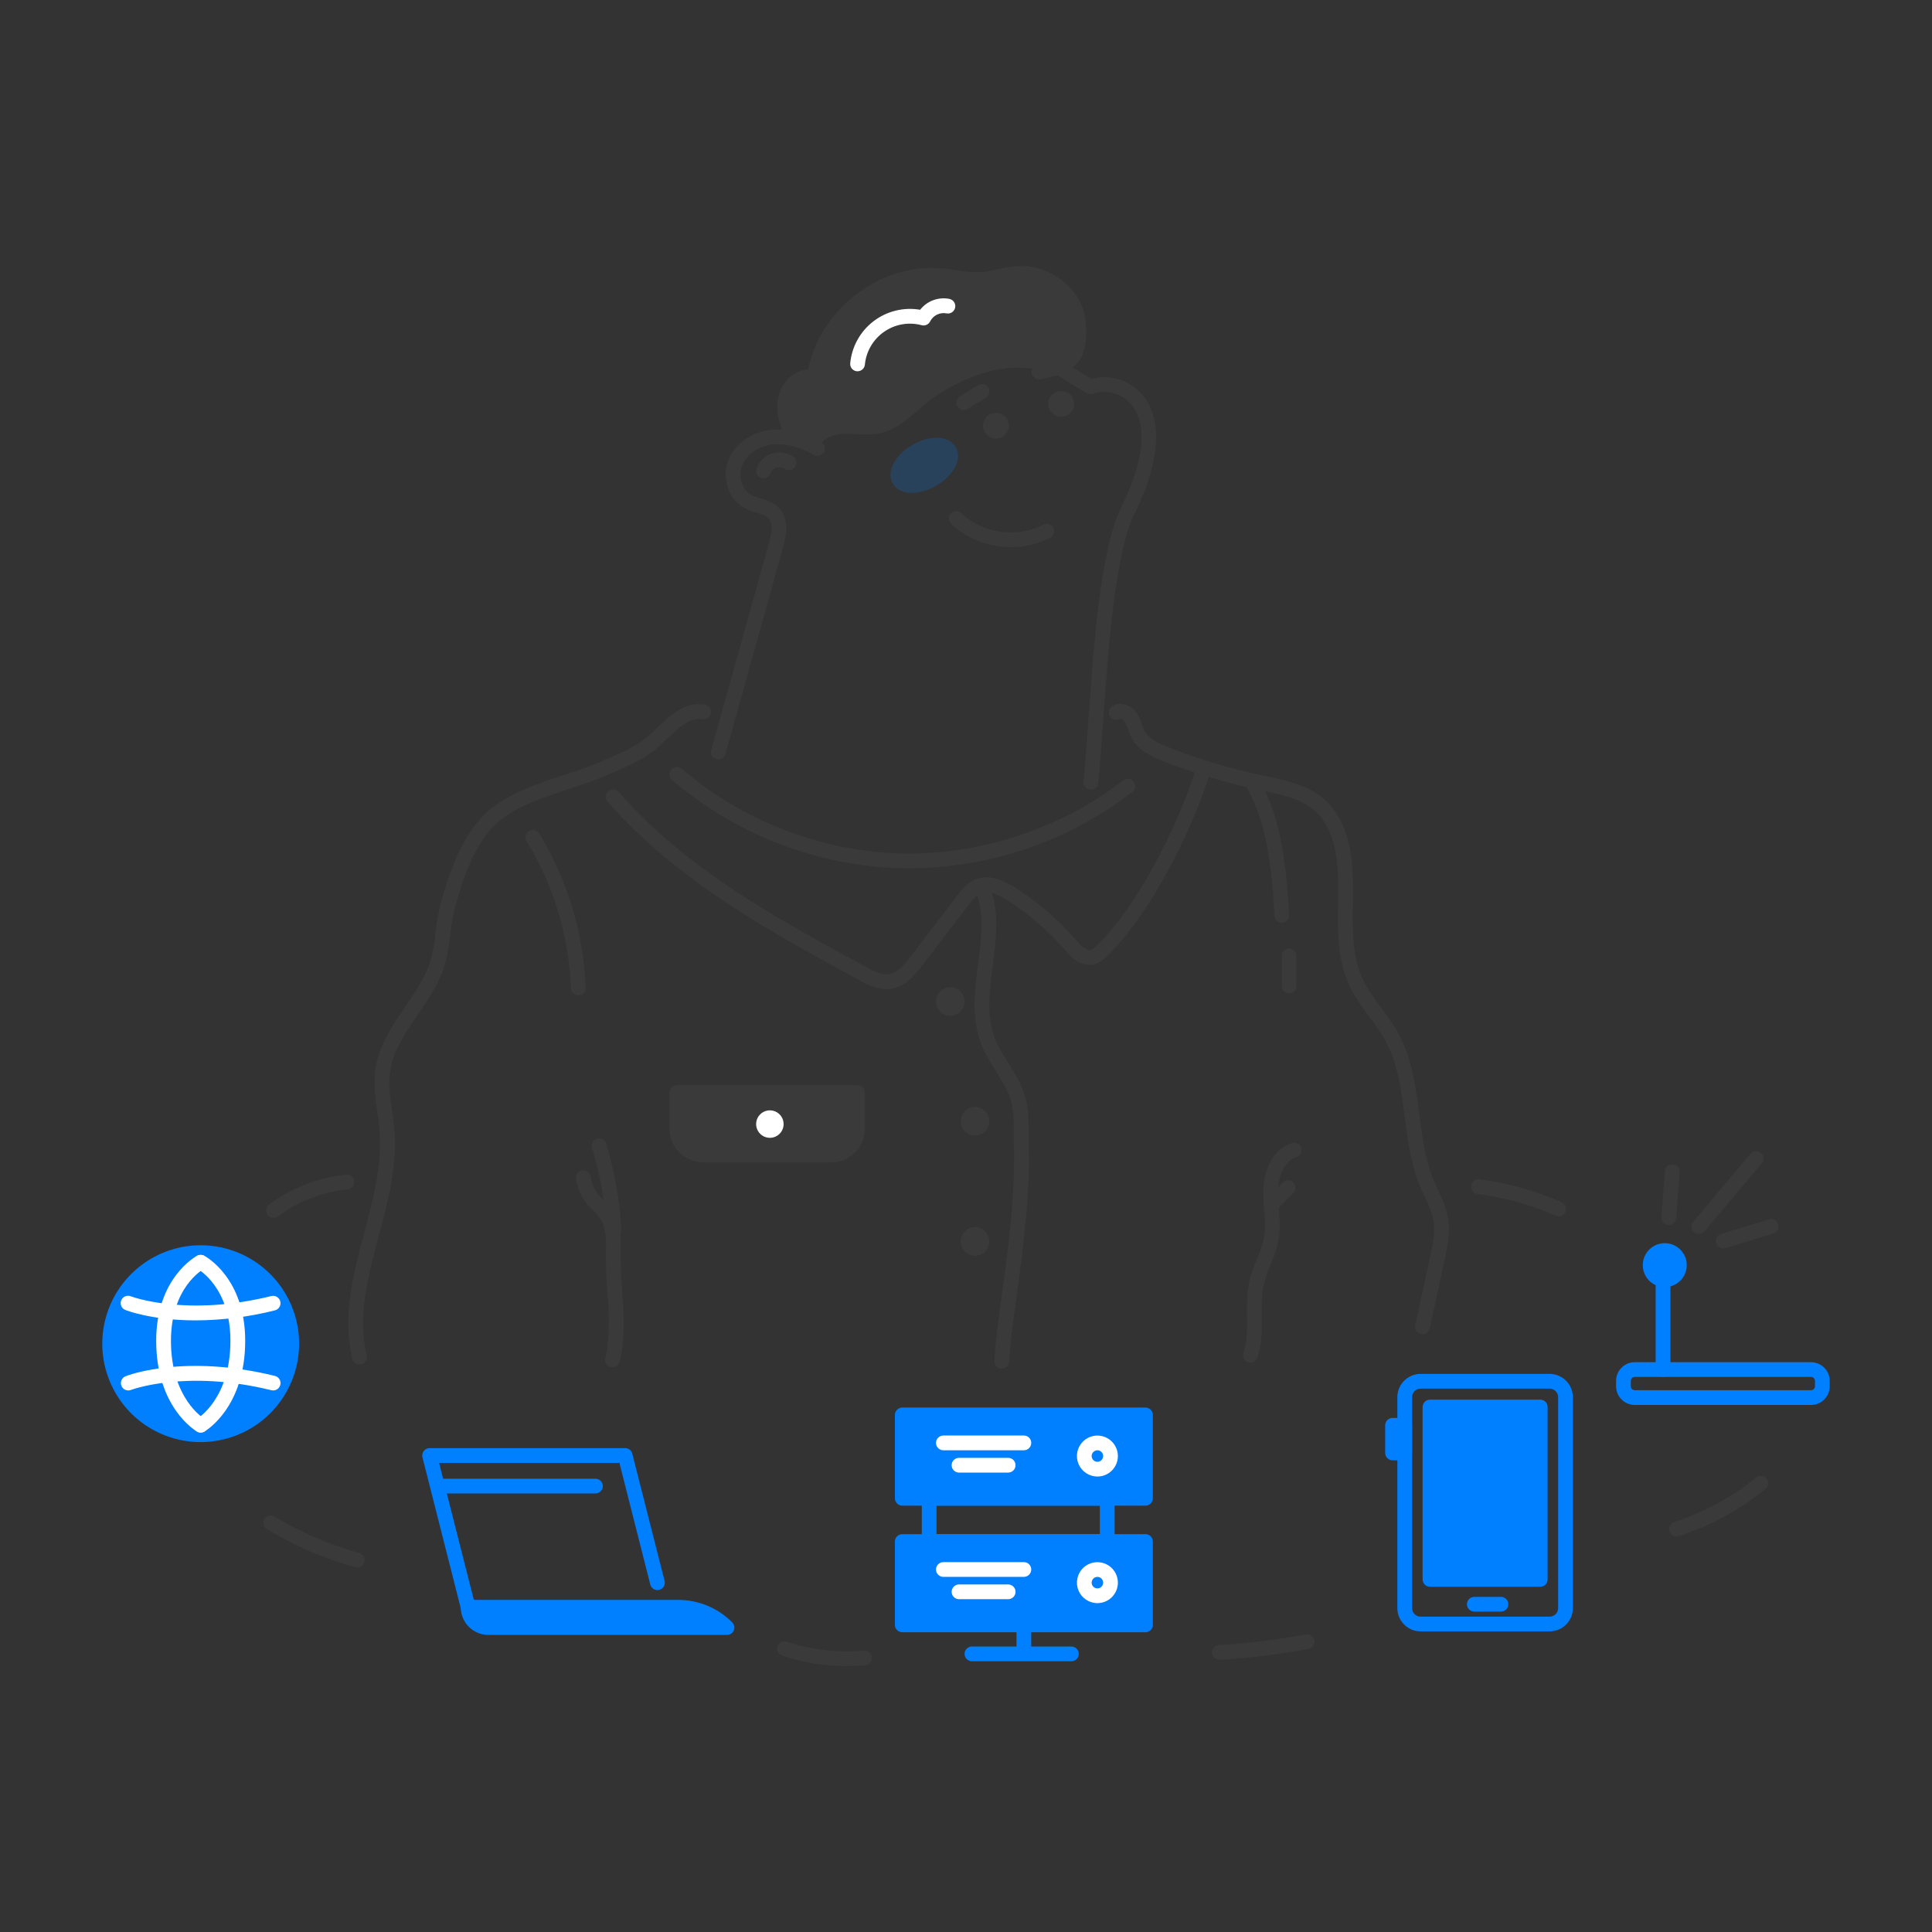 <?xml version="1.0" encoding="UTF-8"?>
<svg xmlns="http://www.w3.org/2000/svg" width="2000" height="2000" viewBox="0 0 2000 2000" fill="none">
  <rect x="0" y="0" width="2000" height="2000" fill="#333333" stroke="none"/>
  <path d="M743.603 786.105C742.426 786.105 741.264 785.832 740.21 785.309C739.155 784.786 738.236 784.026 737.524 783.088C736.811 782.15 736.326 781.061 736.105 779.904C735.883 778.748 735.933 777.556 736.249 776.422L795.796 563.108C798.557 553.234 800.669 542.368 795.402 536.63C792.628 533.614 788.009 532.189 782.678 530.535C778.344 529.356 774.148 527.723 770.158 525.662C753.349 516.386 746.377 492.771 754.889 474.105C762.218 458.098 779.65 446.583 799.27 444.84C814.907 443.402 832.186 447.729 849.249 457.322C850.23 457.746 851.111 458.372 851.835 459.158C852.559 459.945 853.11 460.874 853.452 461.887C853.794 462.899 853.919 463.973 853.82 465.037C853.721 466.101 853.4 467.133 852.877 468.065C852.354 468.997 851.641 469.809 850.784 470.448C849.928 471.087 848.946 471.54 847.904 471.776C846.861 472.011 845.781 472.026 844.733 471.818C843.684 471.61 842.691 471.184 841.818 470.568C827.465 462.501 813.253 458.849 800.707 459.994C786.431 461.267 773.911 469.346 768.822 480.467C763.554 491.918 767.626 506.831 777.537 512.276C780.626 513.804 783.856 515.027 787.182 515.928C793.709 517.938 801.178 520.216 806.675 526.285C816.994 537.52 814.411 553.272 810.492 567.179L750.945 780.519C750.498 782.123 749.538 783.538 748.213 784.546C746.887 785.555 745.269 786.102 743.603 786.105Z" fill="#3A3A3A"></path>
  <path d="M790.388 495.202C789.706 495.18 789.03 495.069 788.378 494.871C786.43 494.325 784.778 493.028 783.785 491.265C782.793 489.502 782.541 487.417 783.085 485.468C784.327 481.745 786.425 478.365 789.211 475.601C791.997 472.836 795.392 470.764 799.124 469.55C802.857 468.336 806.822 468.014 810.701 468.611C814.58 469.208 818.265 470.706 821.46 472.986C822.275 473.597 822.961 474.365 823.475 475.245C823.989 476.126 824.322 477.1 824.453 478.111C824.585 479.121 824.513 480.148 824.241 481.131C823.969 482.113 823.504 483.031 822.871 483.831C822.239 484.631 821.453 485.295 820.56 485.786C819.667 486.277 818.684 486.584 817.67 486.69C816.656 486.795 815.632 486.696 814.657 486.399C813.681 486.101 812.776 485.612 811.993 484.959C810.772 484.23 809.41 483.771 807.997 483.612C806.584 483.454 805.153 483.601 803.802 484.042C802.45 484.483 801.209 485.209 800.161 486.171C799.114 487.132 798.285 488.307 797.73 489.616C797.283 491.22 796.323 492.634 794.998 493.643C793.672 494.651 792.054 495.199 790.388 495.202Z" fill="#3A3A3A"></path>
  <path d="M1129.25 817.355C1128.99 817.355 1128.73 817.355 1128.47 817.355C1127.47 817.255 1126.51 816.959 1125.62 816.484C1124.74 816.01 1123.96 815.366 1123.32 814.59C1122.69 813.814 1122.21 812.92 1121.93 811.96C1121.64 811 1121.54 809.993 1121.64 808.995C1123.42 791.487 1125 769.132 1126.73 745.453C1132.28 666.731 1139.2 568.77 1160.51 525.497C1193.49 458.582 1180.77 429.203 1170.24 417.65C1159.26 405.601 1142.53 403.488 1131.67 407.624C1130.66 408.009 1129.58 408.176 1128.5 408.115C1127.43 408.054 1126.38 407.765 1125.42 407.267C1120.16 404.519 1114.09 400.613 1108.22 396.834C1102.63 393.246 1096.85 389.518 1092.22 387.113C1090.42 386.176 1089.07 384.565 1088.46 382.632C1087.86 380.699 1088.04 378.604 1088.98 376.807C1089.91 375.01 1091.53 373.658 1093.46 373.05C1095.39 372.441 1097.49 372.626 1099.28 373.562C1104.54 376.31 1110.61 380.217 1116.49 383.996C1121 386.909 1125.65 389.899 1129.71 392.215C1138.9 389.75 1148.6 389.86 1157.74 392.533C1166.88 395.205 1175.11 400.338 1181.53 407.369C1194.66 421.798 1211.19 457.208 1174.21 532.253C1154.21 572.829 1147.12 673.22 1141.96 746.522C1140.28 770.315 1138.69 792.798 1136.87 810.535C1136.67 812.413 1135.78 814.15 1134.37 815.41C1132.96 816.669 1131.14 817.362 1129.25 817.355Z" fill="#3A3A3A"></path>
  <path d="M1046.59 566.416C1023.88 566.416 1001.11 558.069 984.603 542.24C983.879 541.547 983.299 540.718 982.895 539.8C982.491 538.882 982.272 537.894 982.25 536.891C982.228 535.889 982.404 534.892 982.767 533.957C983.131 533.022 983.675 532.169 984.368 531.444C985.062 530.72 985.891 530.139 986.809 529.735C987.727 529.332 988.715 529.113 989.717 529.091C990.72 529.069 991.717 529.245 992.652 529.608C993.586 529.972 994.44 530.516 995.164 531.209C1017.27 552.381 1052.94 557.382 1080.01 543.106C1081.8 542.161 1083.89 541.966 1085.83 542.565C1087.76 543.164 1089.38 544.507 1090.33 546.299C1091.27 548.091 1091.46 550.185 1090.87 552.12C1090.27 554.055 1088.92 555.673 1087.13 556.618C1074.61 563.12 1060.7 566.483 1046.59 566.416Z" fill="#3A3A3A"></path>
  <path d="M842.963 391.057C850.597 329.83 911.455 280.283 972.949 285.309C987.925 286.582 1002.79 290.539 1017.76 289.254C1029.09 288.287 1039.98 284.304 1051.29 283.222C1080.73 280.398 1111.89 301.659 1115.84 330.975C1119.78 360.29 1112.47 383.041 1083.57 376.704C1073.57 374.503 1030.97 361.436 966.944 401.935C945.886 415.257 929.955 438.567 905.246 441.735C893.451 443.249 881.465 440.743 869.619 441.735C858.639 442.664 844.681 448.212 841.78 460.108C831.931 457.335 821.142 452.029 816.79 442.155C810.708 428.35 809.576 409.926 820.467 398.309C826.129 392.24 834.693 388.321 842.963 391.057Z" fill="#3A3A3A"></path>
  <path d="M841.817 467.731C841.115 467.735 840.417 467.636 839.743 467.438C824.716 463.201 814.372 455.516 809.842 445.222C803.379 430.565 800.834 408.107 814.932 393.055C821.103 386.464 828.928 382.787 836.639 382.532C848.561 320.848 910.666 272.561 973.623 277.676C979.03 278.108 984.4 278.948 989.591 279.661C999.185 281.06 1008.24 282.384 1017.15 281.62C1022.57 281.026 1027.94 280.061 1033.22 278.732C1038.94 277.321 1044.75 276.271 1050.6 275.589C1085.07 272.294 1119.11 297.678 1123.45 329.932C1126.47 352.377 1122.91 368.982 1113.16 377.965C1105.53 384.937 1095.1 387.011 1081.99 384.136L1080.06 383.69C1067.45 380.713 1029.09 371.654 971.078 408.362C964.36 412.611 958.176 417.968 951.636 423.63C938.441 435.082 924.814 446.889 906.263 449.269C899.472 449.956 892.631 450.016 885.829 449.447C880.659 449.048 875.469 448.997 870.293 449.294C861.386 450.045 851.08 454.295 849.235 461.865C848.83 463.527 847.879 465.005 846.534 466.062C845.189 467.118 843.528 467.693 841.817 467.693V467.731ZM837.466 397.75C833.076 397.75 828.864 400.486 826.014 403.463C817.591 412.446 818.813 427.791 823.762 439.013C826.192 444.523 831.854 448.174 837.593 450.554C844.235 439.917 857.836 435.005 868.97 434.013C874.84 433.653 880.728 433.696 886.592 434.14C892.474 434.644 898.389 434.619 904.265 434.064C918.262 432.27 929.573 422.434 941.572 412.039C948.264 406.237 955.173 400.244 962.858 395.383C989.718 378.384 1016.21 368.46 1041.61 365.877C1055.66 364.394 1069.87 365.419 1083.57 368.905L1085.26 369.3C1093.23 371.043 1099.13 370.203 1102.82 366.755C1108.57 361.462 1110.58 348.789 1108.32 331.994C1105.08 307.933 1078.28 288.3 1052.06 290.819C1046.82 291.436 1041.62 292.383 1036.49 293.657C1030.53 295.135 1024.48 296.206 1018.37 296.863C1007.7 297.779 997.327 296.252 987.288 294.789C982.11 294.039 977.224 293.313 972.287 292.919C914.546 288.198 857.633 334.5 850.507 391.999C850.376 393.124 849.995 394.205 849.394 395.165C848.792 396.125 847.985 396.939 847.03 397.548C846.075 398.157 844.997 398.546 843.873 398.687C842.749 398.827 841.608 398.716 840.532 398.361C839.53 398.006 838.477 397.817 837.415 397.801L837.466 397.75Z" fill="#3A3A3A"></path>
  <path d="M887.751 384.338H887.013C886.014 384.243 885.044 383.951 884.159 383.481C883.273 383.01 882.488 382.369 881.85 381.595C881.212 380.821 880.733 379.929 880.44 378.97C880.147 378.01 880.045 377.003 880.142 376.004C880.955 367.492 883.517 359.238 887.667 351.761C891.816 344.284 897.464 337.744 904.258 332.55C911.051 327.356 918.843 323.619 927.147 321.575C935.45 319.531 944.086 319.222 952.515 320.669C956.045 316.159 960.76 312.721 966.133 310.739C971.506 308.757 977.324 308.309 982.937 309.446C984.916 309.888 986.639 311.098 987.726 312.811C988.813 314.523 989.175 316.596 988.733 318.576C988.291 320.555 987.081 322.277 985.369 323.364C983.657 324.451 981.583 324.813 979.604 324.371C976.326 323.774 972.943 324.244 969.952 325.712C966.961 327.18 964.519 329.569 962.986 332.527C962.223 334.152 960.912 335.455 959.283 336.209C957.655 336.963 955.812 337.119 954.08 336.65C947.503 334.892 940.622 334.589 933.917 335.76C927.211 336.931 920.84 339.548 915.248 343.431C909.656 347.313 904.977 352.366 901.536 358.24C898.094 364.113 895.974 370.666 895.321 377.442C895.138 379.325 894.263 381.074 892.864 382.348C891.465 383.622 889.643 384.332 887.751 384.338Z" fill="white"></path>
  <path d="M941.343 898.851C938.098 898.851 934.854 898.851 931.609 898.724C844.847 896.14 761.592 863.896 695.723 807.367C694.191 806.042 693.248 804.163 693.101 802.144C692.954 800.124 693.616 798.128 694.941 796.596C696.265 795.064 698.144 794.121 700.164 793.974C702.184 793.827 704.179 794.489 705.711 795.814C767.663 849.355 850.152 881.292 932.016 883.455C1013.88 885.618 1097.92 858.071 1162.62 807.876C1163.41 807.229 1164.32 806.747 1165.3 806.458C1166.28 806.169 1167.3 806.079 1168.32 806.193C1169.33 806.307 1170.31 806.624 1171.2 807.123C1172.09 807.623 1172.87 808.295 1173.5 809.102C1174.12 809.908 1174.58 810.831 1174.84 811.817C1175.1 812.802 1175.16 813.831 1175.02 814.841C1174.88 815.851 1174.54 816.823 1174.01 817.698C1173.49 818.574 1172.8 819.335 1171.97 819.938C1105.86 870.874 1024.8 898.6 941.343 898.825V898.851Z" fill="#3A3A3A"></path>
  <path d="M917.715 1023.98C907.612 1023.98 898.273 1019.43 888.857 1014.32C800.452 966.274 700.24 911.816 628.936 829.824C627.606 828.295 626.938 826.301 627.079 824.28C627.22 822.259 628.158 820.376 629.686 819.047C631.215 817.717 633.209 817.049 635.23 817.19C637.251 817.331 639.134 818.269 640.463 819.798C709.948 899.665 804.6 951.107 896.211 1000.84C905.271 1005.77 913.388 1009.75 920.946 1008.38C929.268 1006.88 935.922 998.961 942.577 990.296L991.029 926.97C995.368 921.282 1000.78 914.246 1009.13 910.594C1024.4 903.965 1040.41 912.236 1051.12 919.043C1074.5 933.96 1095.62 952.163 1113.81 973.094C1118.83 978.845 1124.55 984.545 1129.08 983.476C1131.19 982.967 1133.5 980.842 1135.86 978.514C1177.28 937.976 1218.06 857.638 1236.95 799.198C1237.58 797.271 1238.94 795.67 1240.74 794.748C1242.54 793.826 1244.64 793.657 1246.57 794.28C1248.49 794.903 1250.09 796.265 1251.02 798.068C1251.94 799.871 1252.11 801.966 1251.48 803.893C1232.44 862.295 1191.59 945.292 1146.41 989.482C1142.59 993.197 1138.42 996.951 1132.53 998.388C1118.37 1001.81 1107.43 989.227 1102.17 983.12C1084.93 963.299 1064.93 946.061 1042.78 931.932C1030.49 924.094 1021.71 921.753 1015.12 924.616C1010.41 926.665 1006.5 931.754 1003.07 936.258L954.614 999.623C946.432 1010.32 937.284 1020.99 923.58 1023.45C921.644 1023.8 919.681 1023.98 917.715 1023.98Z" fill="#3A3A3A"></path>
  <path d="M1037.05 1416.85H1036.73C1035.73 1416.81 1034.75 1416.57 1033.84 1416.15C1032.93 1415.73 1032.11 1415.13 1031.43 1414.39C1030.75 1413.66 1030.22 1412.79 1029.88 1411.85C1029.53 1410.91 1029.38 1409.91 1029.42 1408.91C1030.1 1391.72 1033.31 1368.19 1037.05 1340.8C1043.41 1294.2 1051.28 1236.22 1049.56 1185.89C1049.41 1181.42 1049.43 1176.98 1049.44 1172.59C1049.44 1160.3 1049.52 1148.68 1046.03 1137.94C1042.74 1127.76 1036.95 1118.51 1030.84 1108.68C1025.15 1099.59 1019.29 1090.19 1015.32 1079.69C1005.34 1053.33 1008.96 1025.19 1012.49 997.957C1016.03 970.728 1019.29 945.28 1009.95 922.238C1009.55 921.306 1009.34 920.303 1009.33 919.289C1009.32 918.275 1009.52 917.269 1009.9 916.331C1010.29 915.393 1010.85 914.541 1011.57 913.824C1012.29 913.108 1013.14 912.542 1014.08 912.159C1015.02 911.776 1016.03 911.584 1017.04 911.594C1018.06 911.604 1019.06 911.816 1019.99 912.218C1020.92 912.62 1021.76 913.203 1022.47 913.934C1023.17 914.664 1023.72 915.528 1024.09 916.474C1035 943.194 1031.29 972.051 1027.7 999.916C1024.28 1026.45 1021.04 1051.5 1029.66 1074.3C1033.09 1083.38 1038.32 1091.74 1043.85 1100.59C1050.21 1110.77 1056.73 1121.22 1060.63 1133.2C1064.85 1146.25 1064.81 1159.65 1064.78 1172.64C1064.78 1176.85 1064.78 1181.19 1064.89 1185.37C1066.65 1237 1058.66 1295.69 1052.24 1342.86C1048.58 1369.8 1045.41 1393.07 1044.75 1409.53C1044.67 1411.51 1043.82 1413.38 1042.38 1414.75C1040.94 1416.11 1039.03 1416.87 1037.05 1416.85Z" fill="#3A3A3A"></path>
  <path d="M372.119 1412.45C370.407 1412.45 368.744 1411.87 367.399 1410.81C366.054 1409.75 365.103 1408.27 364.701 1406.61C354.102 1362.68 365.795 1318.57 377.119 1275.89C386.255 1241.43 395.709 1205.79 392.973 1171.06C392.464 1164.6 391.51 1157.92 390.594 1151.46C388.571 1137.31 386.484 1122.69 388.469 1107.84C391.828 1082.79 405.875 1062.15 419.464 1042.2C430.648 1025.78 441.196 1010.29 446.184 992.574C448.614 984.049 449.709 975.194 450.854 965.854C451.754 957.061 453.203 948.332 455.192 939.72C467.738 890.097 484.457 857.142 506.177 838.897C527.896 820.651 555.914 811.439 582.825 802.634C596.821 798.066 610.015 793.727 622.472 788.23C625.08 787.073 627.702 785.94 630.335 784.808C644.535 778.662 657.946 772.873 669.105 763.661C672.795 760.607 676.459 757.108 680.327 753.405C693.802 740.529 709.095 725.922 729.352 729.421C730.375 729.548 731.363 729.88 732.254 730.399C733.145 730.917 733.923 731.611 734.539 732.438C735.155 733.265 735.597 734.208 735.838 735.211C736.079 736.213 736.115 737.255 735.943 738.271C735.771 739.288 735.395 740.26 734.837 741.127C734.279 741.994 733.551 742.74 732.698 743.318C731.844 743.897 730.882 744.296 729.869 744.492C728.857 744.689 727.815 744.678 726.807 744.461C714.083 742.285 702.861 753.049 690.939 764.45C687.045 768.178 683.012 772.02 678.889 775.43C666.064 786.029 651.011 792.531 636.455 798.817C633.911 799.936 631.29 801.056 628.732 802.188C615.563 808.029 601.363 812.66 587.634 817.152C562.098 825.498 535.683 834.138 516.05 850.59C496.837 866.698 481.785 897.082 470.067 943.473C468.229 951.47 466.894 959.574 466.071 967.738C464.901 977.28 463.692 987.154 460.982 996.824C455.269 1016.89 443.512 1034.14 432.15 1050.84C418.981 1070.18 406.549 1088.44 403.674 1109.91C401.969 1122.64 403.814 1135.63 405.773 1149.36C406.728 1156.06 407.72 1162.98 408.318 1169.92C411.257 1207.25 401.46 1244.17 391.993 1279.88C380.657 1322.59 369.969 1362.93 379.664 1403.08C379.899 1404.06 379.94 1405.07 379.784 1406.06C379.628 1407.05 379.278 1408 378.754 1408.86C378.231 1409.71 377.544 1410.45 376.733 1411.04C375.922 1411.63 375.003 1412.06 374.027 1412.29C373.401 1412.43 372.759 1412.48 372.119 1412.45Z" fill="#3A3A3A"></path>
  <path d="M1472.56 1381.17C1472.02 1381.17 1471.48 1381.11 1470.94 1380.99C1468.97 1380.57 1467.24 1379.37 1466.14 1377.67C1465.04 1375.97 1464.67 1373.9 1465.09 1371.92L1480.74 1299.55C1483.21 1288.1 1485.76 1276.37 1484.16 1265.19C1482.89 1256.16 1478.91 1247.55 1474.71 1238.47C1473.02 1234.82 1471.29 1231.04 1469.71 1227.2C1460.33 1204.3 1457.13 1179.58 1454.04 1155.65C1450.37 1127.28 1446.9 1100.46 1433.96 1076.92C1429.33 1068.5 1423.6 1060.76 1417.54 1052.57C1410.02 1042.39 1402.27 1031.88 1396.69 1019.88C1384.41 993.388 1384.8 964.289 1385.24 936.157C1385.48 918.013 1385.73 899.258 1382.48 881.788C1380.11 869.166 1374.63 851.658 1361.84 839.927C1347.73 826.961 1327 822.622 1306.95 818.424L1302.28 817.444C1268.87 810.342 1236.1 800.499 1204.31 788.014C1192.04 783.204 1178.37 776.97 1171.4 763.839C1169.96 760.994 1168.75 758.042 1167.78 755.008C1166.98 752.358 1165.9 749.799 1164.57 747.374C1162.91 744.702 1160.08 743.697 1159.59 743.99C1158.74 744.54 1157.78 744.914 1156.78 745.089C1155.78 745.264 1154.75 745.237 1153.76 745.009C1152.76 744.782 1151.83 744.358 1151 743.763C1150.18 743.168 1149.48 742.415 1148.95 741.546C1148.42 740.677 1148.07 739.711 1147.92 738.705C1147.76 737.699 1147.81 736.672 1148.07 735.686C1148.32 734.7 1148.76 733.774 1149.38 732.962C1149.99 732.151 1150.76 731.47 1151.64 730.96C1160.92 725.298 1172.31 730.884 1177.53 739.307C1179.48 742.668 1181.05 746.236 1182.2 749.944C1182.93 752.227 1183.82 754.451 1184.88 756.599C1189.41 765.098 1200.14 769.882 1209.89 773.712C1240.9 785.885 1272.86 795.482 1305.45 802.404L1310.07 803.371C1332.13 808.003 1354.95 812.774 1372.16 828.577C1384.73 840.118 1393.48 857.511 1397.46 878.887C1401.01 897.833 1400.75 917.364 1400.49 936.259C1400.12 963.895 1399.78 990.017 1410.6 1013.36C1415.49 1023.95 1422.48 1033.39 1429.87 1043.39C1435.95 1051.63 1442.25 1060.15 1447.38 1069.46C1461.72 1095.53 1465.54 1125.05 1469.23 1153.59C1472.2 1176.5 1475.27 1200.26 1483.88 1221.31C1485.34 1224.85 1486.94 1228.31 1488.63 1231.98C1493.11 1241.69 1497.73 1251.73 1499.33 1262.98C1501.3 1276.82 1498.34 1290.55 1495.72 1302.68L1480.07 1375.04C1479.72 1376.77 1478.78 1378.33 1477.41 1379.45C1476.04 1380.57 1474.33 1381.18 1472.56 1381.17Z" fill="#3A3A3A"></path>
  <path d="M1326.92 955.369C1324.97 955.372 1323.08 954.622 1321.66 953.274C1320.24 951.927 1319.39 950.085 1319.29 948.129C1316.91 902.667 1311.72 851.53 1291.3 816.947C1290.79 816.083 1290.45 815.127 1290.31 814.134C1290.17 813.141 1290.23 812.13 1290.48 811.159C1290.73 810.188 1291.17 809.275 1291.77 808.474C1292.38 807.673 1293.13 806.998 1294 806.488C1295.74 805.459 1297.82 805.165 1299.78 805.671C1300.75 805.921 1301.67 806.361 1302.47 806.964C1303.27 807.567 1303.94 808.322 1304.45 809.186C1326.52 846.619 1332.04 900.021 1334.51 947.328C1334.62 949.349 1333.92 951.33 1332.56 952.836C1331.21 954.341 1329.31 955.248 1327.29 955.356L1326.92 955.369Z" fill="#3A3A3A"></path>
  <path d="M1334.44 1028.19C1332.42 1028.19 1330.48 1027.38 1329.05 1025.95C1327.61 1024.52 1326.81 1022.58 1326.81 1020.55V989.468C1326.81 987.444 1327.61 985.502 1329.05 984.07C1330.48 982.638 1332.42 981.834 1334.44 981.834C1336.47 981.834 1338.41 982.638 1339.84 984.07C1341.27 985.502 1342.08 987.444 1342.08 989.468V1020.55C1342.08 1022.58 1341.27 1024.52 1339.84 1025.95C1338.41 1027.38 1336.47 1028.19 1334.44 1028.19Z" fill="#3A3A3A"></path>
  <path d="M598.641 1030.35C596.666 1030.35 594.767 1029.59 593.344 1028.22C591.92 1026.85 591.083 1024.98 591.007 1023.01C588.969 969.122 573.146 916.658 545.049 870.63C544.526 869.774 544.176 868.824 544.02 867.833C543.865 866.843 543.905 865.831 544.141 864.857C544.376 863.882 544.801 862.963 545.391 862.153C545.981 861.342 546.725 860.656 547.581 860.133C548.436 859.61 549.386 859.26 550.377 859.104C551.367 858.949 552.379 858.989 553.354 859.225C554.328 859.46 555.247 859.885 556.058 860.475C556.868 861.065 557.555 861.809 558.078 862.665C587.539 910.925 604.129 965.935 606.263 1022.44C606.3 1023.44 606.14 1024.44 605.79 1025.38C605.441 1026.32 604.909 1027.18 604.226 1027.92C603.543 1028.65 602.722 1029.25 601.809 1029.66C600.897 1030.08 599.911 1030.32 598.908 1030.35H598.641Z" fill="#3A3A3A"></path>
  <path d="M1783.99 1292.36C1782.16 1292.36 1780.39 1291.7 1779 1290.51C1777.61 1289.31 1776.7 1287.66 1776.43 1285.85C1776.16 1284.04 1776.55 1282.19 1777.53 1280.65C1778.51 1279.1 1780.01 1277.96 1781.76 1277.42L1830.96 1262.37C1831.93 1262.04 1832.95 1261.91 1833.97 1261.99C1834.99 1262.07 1835.98 1262.34 1836.89 1262.81C1837.8 1263.28 1838.61 1263.92 1839.26 1264.7C1839.92 1265.49 1840.41 1266.39 1840.71 1267.37C1841.01 1268.35 1841.11 1269.37 1841 1270.39C1840.9 1271.4 1840.59 1272.39 1840.1 1273.28C1839.6 1274.18 1838.94 1274.96 1838.14 1275.6C1837.33 1276.23 1836.41 1276.69 1835.43 1276.96L1786.23 1292.03C1785.5 1292.25 1784.75 1292.36 1783.99 1292.36Z" fill="#3A3A3A"></path>
  <path d="M1758.63 1277.31C1757.17 1277.31 1755.75 1276.89 1754.52 1276.11C1753.29 1275.33 1752.31 1274.21 1751.7 1272.89C1751.09 1271.57 1750.86 1270.1 1751.06 1268.66C1751.25 1267.22 1751.85 1265.86 1752.79 1264.75L1812.03 1194.51C1813.34 1192.96 1815.21 1192 1817.22 1191.83C1819.24 1191.65 1821.25 1192.29 1822.8 1193.6C1824.34 1194.9 1825.31 1196.77 1825.48 1198.79C1825.66 1200.81 1825.02 1202.81 1823.71 1204.36L1764.47 1274.6C1763.75 1275.45 1762.86 1276.13 1761.85 1276.6C1760.84 1277.07 1759.74 1277.31 1758.63 1277.31Z" fill="#3A3A3A"></path>
  <path d="M1727.51 1268.02H1726.92C1724.9 1267.87 1723.03 1266.92 1721.71 1265.39C1720.39 1263.85 1719.73 1261.86 1719.89 1259.84L1723.47 1212.32C1723.55 1211.31 1723.82 1210.34 1724.28 1209.44C1724.73 1208.54 1725.36 1207.74 1726.12 1207.09C1726.88 1206.43 1727.77 1205.93 1728.72 1205.62C1729.68 1205.31 1730.68 1205.18 1731.69 1205.26C1732.69 1205.34 1733.67 1205.61 1734.56 1206.06C1735.46 1206.52 1736.26 1207.14 1736.92 1207.91C1737.57 1208.67 1738.07 1209.55 1738.38 1210.51C1738.7 1211.46 1738.82 1212.47 1738.74 1213.47L1735.14 1260.98C1734.99 1262.9 1734.12 1264.69 1732.7 1266C1731.29 1267.3 1729.43 1268.03 1727.51 1268.02Z" fill="#3A3A3A"></path>
  <path d="M633.974 1415.42C633.361 1415.43 632.75 1415.35 632.154 1415.21C631.18 1414.97 630.262 1414.54 629.453 1413.95C628.644 1413.35 627.961 1412.61 627.441 1411.75C626.921 1410.89 626.575 1409.94 626.423 1408.95C626.271 1407.96 626.316 1406.94 626.556 1405.97C631.645 1385.29 630.678 1358.89 628.999 1340.44C627.556 1323.59 627.004 1306.67 627.345 1289.75C627.536 1276.4 625.271 1266.64 620.423 1259.94C618.5 1257.47 616.372 1255.17 614.061 1253.07C611.777 1250.93 609.619 1248.66 607.597 1246.27C601.613 1238.76 597.723 1229.8 596.324 1220.3C596.172 1219.31 596.218 1218.29 596.459 1217.31C596.7 1216.33 597.132 1215.41 597.73 1214.59C598.328 1213.78 599.08 1213.09 599.944 1212.57C600.807 1212.05 601.765 1211.7 602.762 1211.55C603.76 1211.4 604.778 1211.44 605.757 1211.69C606.737 1211.93 607.66 1212.36 608.473 1212.96C609.286 1213.55 609.973 1214.31 610.495 1215.17C611.017 1216.03 611.364 1216.99 611.516 1217.99C612.494 1224.79 615.251 1231.2 619.507 1236.59C621.167 1238.53 622.934 1240.38 624.8 1242.13C627.747 1244.85 630.442 1247.83 632.854 1251.03C639.712 1260.51 642.919 1273.26 642.677 1290.03C642.347 1306.41 642.878 1322.79 644.267 1339.11C646.061 1358.74 647.016 1386.92 641.455 1409.66C641.036 1411.32 640.07 1412.79 638.713 1413.84C637.356 1414.88 635.687 1415.44 633.974 1415.42Z" fill="#3A3A3A"></path>
  <path d="M635.692 1280.94C633.742 1280.95 631.865 1280.2 630.445 1278.87C629.026 1277.53 628.171 1275.7 628.058 1273.76C626.355 1244.81 621.282 1216.16 612.942 1188.39C612.627 1187.42 612.508 1186.4 612.593 1185.39C612.678 1184.38 612.965 1183.39 613.437 1182.49C613.908 1181.59 614.555 1180.79 615.34 1180.14C616.125 1179.49 617.031 1179.01 618.005 1178.72C618.98 1178.42 620.003 1178.33 621.014 1178.44C622.026 1178.54 623.006 1178.85 623.896 1179.35C624.786 1179.84 625.569 1180.5 626.199 1181.3C626.828 1182.1 627.291 1183.02 627.561 1184C636.264 1212.9 641.555 1242.72 643.326 1272.85C643.386 1273.85 643.249 1274.86 642.922 1275.8C642.594 1276.75 642.083 1277.63 641.418 1278.38C640.753 1279.13 639.946 1279.74 639.045 1280.18C638.143 1280.61 637.164 1280.87 636.163 1280.93L635.692 1280.94Z" fill="#3A3A3A"></path>
  <path d="M283.244 1260.66C281.626 1260.68 280.047 1260.17 278.733 1259.23C277.42 1258.28 276.44 1256.95 275.936 1255.41C275.433 1253.87 275.43 1252.21 275.929 1250.67C276.428 1249.14 277.404 1247.8 278.714 1246.85C302.013 1229.55 329.559 1218.89 358.429 1215.99C360.443 1215.79 362.456 1216.4 364.024 1217.68C365.591 1218.96 366.586 1220.81 366.788 1222.82C366.991 1224.84 366.385 1226.85 365.103 1228.42C363.822 1229.99 361.97 1230.98 359.956 1231.18C333.828 1233.81 308.898 1243.46 287.812 1259.11C286.497 1260.11 284.894 1260.65 283.244 1260.66Z" fill="#3A3A3A"></path>
  <path d="M369.854 1622.63C369.165 1622.63 368.48 1622.54 367.818 1622.35C335.727 1613.5 304.996 1600.3 276.474 1583.14C275.583 1582.64 274.801 1581.96 274.175 1581.15C273.549 1580.35 273.092 1579.42 272.83 1578.43C272.568 1577.45 272.507 1576.42 272.651 1575.4C272.795 1574.39 273.14 1573.42 273.667 1572.54C274.193 1571.67 274.89 1570.91 275.716 1570.31C276.542 1569.7 277.48 1569.28 278.475 1569.04C279.47 1568.81 280.502 1568.78 281.509 1568.96C282.516 1569.13 283.478 1569.5 284.337 1570.06C311.671 1586.51 341.123 1599.15 371.877 1607.63C373.664 1608.11 375.213 1609.23 376.237 1610.78C377.26 1612.32 377.688 1614.18 377.441 1616.02C377.193 1617.85 376.287 1619.53 374.891 1620.75C373.496 1621.97 371.705 1622.64 369.854 1622.63Z" fill="#3A3A3A"></path>
  <path d="M875.917 1724.7C853.432 1724.69 831.094 1721.08 809.754 1714C808.785 1713.7 807.886 1713.2 807.109 1712.55C806.333 1711.89 805.695 1711.09 805.233 1710.19C804.77 1709.28 804.493 1708.3 804.416 1707.28C804.34 1706.27 804.466 1705.26 804.788 1704.29C805.109 1703.33 805.619 1702.44 806.289 1701.68C806.958 1700.91 807.773 1700.29 808.686 1699.85C809.598 1699.4 810.59 1699.14 811.604 1699.09C812.618 1699.03 813.632 1699.18 814.589 1699.52C840.227 1708.03 867.358 1711.11 894.252 1708.55C895.255 1708.46 896.266 1708.56 897.229 1708.85C898.192 1709.15 899.088 1709.63 899.865 1710.27C900.642 1710.91 901.285 1711.7 901.757 1712.59C902.229 1713.48 902.522 1714.45 902.618 1715.45C902.714 1716.46 902.612 1717.47 902.317 1718.43C902.022 1719.39 901.54 1720.29 900.899 1721.07C900.258 1721.84 899.471 1722.49 898.581 1722.96C897.692 1723.43 896.718 1723.72 895.715 1723.82C889.125 1724.38 882.534 1724.7 875.917 1724.7Z" fill="#3A3A3A"></path>
  <path d="M1262.54 1718.25C1261.54 1718.28 1260.54 1718.11 1259.6 1717.76C1258.66 1717.4 1257.81 1716.86 1257.08 1716.18C1256.35 1715.49 1255.76 1714.66 1255.35 1713.75C1254.94 1712.83 1254.71 1711.85 1254.68 1710.84C1254.65 1709.84 1254.82 1708.84 1255.17 1707.91C1255.53 1706.97 1256.06 1706.11 1256.75 1705.38C1257.44 1704.65 1258.26 1704.06 1259.18 1703.65C1260.09 1703.24 1261.08 1703.01 1262.08 1702.98C1292.08 1701.19 1321.93 1697.51 1351.47 1691.97C1352.46 1691.77 1353.49 1691.76 1354.49 1691.95C1355.49 1692.14 1356.43 1692.53 1357.28 1693.09C1358.13 1693.66 1358.85 1694.39 1359.41 1695.23C1359.97 1696.08 1360.36 1697.03 1360.55 1698.03C1360.73 1699.03 1360.72 1700.06 1360.51 1701.05C1360.29 1702.04 1359.88 1702.99 1359.3 1703.82C1358.72 1704.65 1357.97 1705.36 1357.11 1705.9C1356.25 1706.44 1355.3 1706.81 1354.29 1706.98C1324.13 1712.64 1293.64 1716.39 1263 1718.22L1262.54 1718.25Z" fill="#3A3A3A"></path>
  <path d="M1735.5 1590.51C1733.68 1590.51 1731.92 1589.86 1730.54 1588.67C1729.16 1587.49 1728.25 1585.85 1727.97 1584.06C1727.69 1582.26 1728.06 1580.43 1729.01 1578.88C1729.97 1577.33 1731.44 1576.17 1733.17 1575.61C1763.93 1565.64 1792.58 1550.06 1817.68 1529.67C1818.45 1528.99 1819.35 1528.47 1820.33 1528.14C1821.3 1527.82 1822.33 1527.69 1823.36 1527.77C1824.38 1527.86 1825.38 1528.14 1826.29 1528.62C1827.2 1529.1 1828.01 1529.76 1828.66 1530.56C1829.31 1531.35 1829.79 1532.27 1830.08 1533.26C1830.36 1534.25 1830.45 1535.29 1830.32 1536.31C1830.2 1537.33 1829.87 1538.31 1829.35 1539.2C1828.84 1540.09 1828.15 1540.87 1827.33 1541.49C1800.81 1563.16 1770.46 1579.67 1737.85 1590.15C1737.09 1590.39 1736.3 1590.51 1735.5 1590.51Z" fill="#3A3A3A"></path>
  <path d="M1613.39 1259.1C1612.33 1259.1 1611.29 1258.88 1610.32 1258.45C1584.56 1247.12 1557.32 1239.54 1529.41 1235.93C1527.42 1235.65 1525.62 1234.59 1524.4 1233C1523.18 1231.4 1522.65 1229.38 1522.9 1227.39C1523.16 1225.4 1524.2 1223.58 1525.78 1222.35C1527.36 1221.11 1529.37 1220.55 1531.37 1220.79C1560.72 1224.58 1589.38 1232.56 1616.47 1244.48C1618.07 1245.19 1619.38 1246.42 1620.18 1247.98C1620.98 1249.54 1621.22 1251.32 1620.86 1253.04C1620.5 1254.75 1619.56 1256.29 1618.2 1257.39C1616.84 1258.5 1615.14 1259.1 1613.39 1259.1Z" fill="#3A3A3A"></path>
  <path d="M983.726 1051.46C980.799 1051.46 977.938 1050.59 975.504 1048.96C973.071 1047.34 971.174 1045.03 970.054 1042.32C968.934 1039.62 968.641 1036.64 969.212 1033.77C969.783 1030.9 971.192 1028.27 973.262 1026.2C975.331 1024.13 977.968 1022.72 980.839 1022.15C983.709 1021.58 986.684 1021.87 989.388 1022.99C992.092 1024.11 994.403 1026.01 996.029 1028.44C997.655 1030.87 998.523 1033.73 998.523 1036.66C998.52 1040.58 996.96 1044.35 994.185 1047.12C991.411 1049.9 987.649 1051.46 983.726 1051.46ZM983.726 1036.19C983.663 1036.19 983.601 1036.2 983.543 1036.22C983.485 1036.25 983.433 1036.28 983.389 1036.32C983.345 1036.37 983.31 1036.42 983.287 1036.48C983.264 1036.54 983.253 1036.6 983.255 1036.66C983.255 1036.72 983.267 1036.78 983.291 1036.84C983.314 1036.9 983.349 1036.95 983.393 1036.99C983.436 1037.04 983.488 1037.07 983.545 1037.1C983.602 1037.12 983.664 1037.13 983.726 1037.13C983.849 1037.13 983.967 1037.08 984.055 1036.99C984.142 1036.9 984.193 1036.78 984.196 1036.66C984.196 1036.54 984.147 1036.42 984.058 1036.33C983.97 1036.24 983.85 1036.19 983.726 1036.19Z" fill="#3A3A3A"></path>
  <path d="M1009.3 1175.49C1006.37 1175.49 1003.51 1174.62 1001.08 1173C998.646 1171.37 996.749 1169.06 995.629 1166.36C994.509 1163.65 994.216 1160.68 994.787 1157.81C995.358 1154.94 996.768 1152.3 998.837 1150.23C1000.91 1148.16 1003.54 1146.75 1006.41 1146.18C1009.28 1145.61 1012.26 1145.9 1014.96 1147.02C1017.67 1148.14 1019.98 1150.04 1021.6 1152.47C1023.23 1154.91 1024.1 1157.77 1024.1 1160.69C1024.09 1164.62 1022.53 1168.38 1019.76 1171.15C1016.98 1173.92 1013.22 1175.49 1009.3 1175.49ZM1009.3 1160.22C1009.24 1160.22 1009.18 1160.23 1009.12 1160.26C1009.06 1160.28 1009.01 1160.31 1008.96 1160.36C1008.92 1160.4 1008.89 1160.45 1008.86 1160.51C1008.84 1160.57 1008.83 1160.63 1008.83 1160.69C1008.83 1160.82 1008.88 1160.94 1008.97 1161.03C1009.06 1161.12 1009.18 1161.16 1009.3 1161.16C1009.42 1161.16 1009.54 1161.11 1009.63 1161.02C1009.72 1160.94 1009.77 1160.82 1009.77 1160.69C1009.77 1160.57 1009.72 1160.45 1009.63 1160.36C1009.55 1160.27 1009.43 1160.22 1009.3 1160.22Z" fill="#3A3A3A"></path>
  <path d="M1009.3 1299.9C1006.37 1299.9 1003.51 1299.04 1001.08 1297.41C998.646 1295.78 996.749 1293.47 995.629 1290.77C994.509 1288.07 994.216 1285.09 994.787 1282.22C995.358 1279.35 996.768 1276.71 998.837 1274.64C1000.91 1272.57 1003.54 1271.16 1006.41 1270.59C1009.28 1270.02 1012.26 1270.31 1014.96 1271.44C1017.67 1272.56 1019.98 1274.45 1021.6 1276.89C1023.23 1279.32 1024.1 1282.18 1024.1 1285.11C1024.09 1289.03 1022.53 1292.79 1019.76 1295.56C1016.98 1298.34 1013.22 1299.9 1009.3 1299.9ZM1009.3 1284.64C1009.24 1284.63 1009.18 1284.64 1009.12 1284.67C1009.06 1284.69 1009.01 1284.73 1008.96 1284.77C1008.92 1284.81 1008.89 1284.87 1008.86 1284.92C1008.84 1284.98 1008.83 1285.04 1008.83 1285.11C1008.83 1285.23 1008.88 1285.35 1008.97 1285.44C1009.06 1285.53 1009.18 1285.58 1009.3 1285.58C1009.42 1285.57 1009.54 1285.52 1009.63 1285.44C1009.72 1285.35 1009.77 1285.23 1009.77 1285.11C1009.77 1284.98 1009.72 1284.86 1009.63 1284.77C1009.55 1284.69 1009.43 1284.64 1009.3 1284.64Z" fill="#3A3A3A"></path>
  <path d="M207.766 1485.25C259.823 1485.25 302.023 1443.05 302.023 1390.99C302.023 1338.94 259.823 1296.74 207.766 1296.74C155.708 1296.74 113.508 1338.94 113.508 1390.99C113.508 1443.05 155.708 1485.25 207.766 1485.25Z" fill="#007FFE"></path>
  <path d="M207.766 1492.87C187.613 1492.87 167.913 1486.9 151.157 1475.7C134.4 1464.5 121.341 1448.59 113.629 1429.97C105.917 1411.35 103.9 1390.86 107.833 1371.1C111.765 1351.33 121.471 1333.18 135.722 1318.93C149.973 1304.68 168.13 1294.97 187.896 1291.04C207.662 1287.11 228.149 1289.13 246.767 1296.85C265.385 1304.56 281.298 1317.62 292.492 1334.38C303.687 1351.14 309.661 1370.84 309.658 1390.99C309.628 1418.01 298.883 1443.9 279.78 1463C260.678 1482.1 234.779 1492.84 207.766 1492.87ZM207.766 1304.37C190.634 1304.37 173.886 1309.45 159.641 1318.97C145.396 1328.49 134.293 1342.01 127.736 1357.84C121.18 1373.67 119.465 1391.09 122.807 1407.89C126.149 1424.7 134.4 1440.13 146.514 1452.24C158.629 1464.36 174.063 1472.61 190.867 1475.95C207.67 1479.29 225.087 1477.58 240.915 1471.02C256.744 1464.47 270.273 1453.36 279.791 1439.12C289.309 1424.87 294.39 1408.13 294.39 1390.99C294.363 1368.03 285.228 1346.01 268.988 1329.77C252.749 1313.53 230.732 1304.4 207.766 1304.37Z" fill="#007FFE"></path>
  <path d="M202.715 1366.86C157.953 1366.86 131.615 1356.82 129.999 1356.18C129.036 1355.84 128.152 1355.31 127.399 1354.62C126.646 1353.92 126.04 1353.09 125.616 1352.16C125.192 1351.23 124.959 1350.22 124.931 1349.2C124.903 1348.18 125.08 1347.16 125.452 1346.21C125.825 1345.26 126.385 1344.39 127.099 1343.66C127.813 1342.93 128.666 1342.35 129.609 1341.95C130.551 1341.56 131.564 1341.35 132.586 1341.36C133.608 1341.36 134.619 1341.57 135.559 1341.97C136.119 1342.19 192.6 1363.45 280.916 1341.66C282.881 1341.18 284.96 1341.49 286.693 1342.54C288.427 1343.59 289.674 1345.28 290.159 1347.24C290.645 1349.21 290.331 1351.29 289.284 1353.02C288.238 1354.76 286.546 1356 284.58 1356.49C257.811 1363.24 230.322 1366.72 202.715 1366.86Z" fill="white"></path>
  <path d="M207.753 1482.97C206.414 1482.97 205.097 1482.62 203.936 1481.96C202.206 1480.96 161.693 1456.84 161.693 1387.95C161.693 1323.06 202.409 1300.79 204.178 1299.89C205.962 1298.99 208.028 1298.82 209.933 1299.43C211.838 1300.03 213.43 1301.36 214.366 1303.13C215.302 1304.89 215.508 1306.96 214.941 1308.87C214.373 1310.79 213.076 1312.41 211.329 1313.38C209.827 1314.19 176.975 1332.73 176.975 1387.95C176.975 1448.11 211.214 1468.52 211.558 1468.72C213.016 1469.56 214.156 1470.86 214.8 1472.41C215.445 1473.97 215.559 1475.69 215.124 1477.31C214.688 1478.94 213.729 1480.37 212.394 1481.4C211.059 1482.42 209.423 1482.98 207.741 1482.97H207.753Z" fill="white"></path>
  <path d="M207.766 1482.97C206.084 1482.97 204.448 1482.42 203.113 1481.4C201.778 1480.37 200.818 1478.94 200.383 1477.31C199.948 1475.69 200.061 1473.97 200.706 1472.41C201.351 1470.86 202.491 1469.56 203.949 1468.72C205.323 1467.91 238.532 1447.55 238.532 1387.95C238.532 1332.65 205.552 1314.15 204.178 1313.38C202.389 1312.43 201.051 1310.81 200.458 1308.87C199.865 1306.93 200.066 1304.84 201.016 1303.05C201.966 1301.26 203.587 1299.93 205.524 1299.33C207.46 1298.74 209.553 1298.94 211.341 1299.89C213.072 1300.79 253.826 1323.02 253.826 1387.95C253.826 1456.84 213.313 1480.96 211.583 1481.95C210.422 1482.62 209.105 1482.97 207.766 1482.97Z" fill="white"></path>
  <path d="M282.748 1439.39C282.13 1439.39 281.515 1439.32 280.916 1439.17C192.6 1417.4 136.119 1438.66 135.559 1438.87C133.673 1439.61 131.571 1439.57 129.716 1438.76C127.86 1437.94 126.404 1436.43 125.667 1434.54C124.929 1432.65 124.972 1430.55 125.784 1428.7C126.596 1426.84 128.113 1425.38 129.999 1424.65C132.442 1423.69 191.175 1401.31 284.58 1424.34C286.397 1424.78 287.989 1425.88 289.053 1427.41C290.117 1428.95 290.58 1430.83 290.354 1432.68C290.128 1434.54 289.229 1436.25 287.827 1437.48C286.425 1438.72 284.618 1439.4 282.748 1439.39Z" fill="white"></path>
  <path d="M752.573 1684.86H505.605C500.032 1684.86 494.689 1682.64 490.75 1678.7C486.81 1674.76 484.598 1669.42 484.598 1663.84H702.391C711.731 1663.84 720.978 1665.7 729.594 1669.31C738.209 1672.92 746.02 1678.21 752.573 1684.86Z" fill="#007FFE"></path>
  <path d="M752.574 1692.48H505.605C498.011 1692.48 490.73 1689.46 485.36 1684.09C479.99 1678.72 476.971 1671.44 476.964 1663.84C476.964 1661.82 477.768 1659.88 479.2 1658.44C480.632 1657.01 482.573 1656.21 484.598 1656.21H702.391C712.738 1656.24 722.978 1658.31 732.522 1662.3C742.066 1666.3 750.727 1672.14 758.007 1679.49C759.062 1680.57 759.778 1681.93 760.063 1683.4C760.348 1684.88 760.191 1686.41 759.61 1687.8C759.03 1689.18 758.052 1690.37 756.8 1691.2C755.548 1692.04 754.078 1692.48 752.574 1692.48ZM494.624 1671.48C495.855 1673.25 497.496 1674.7 499.409 1675.7C501.321 1676.7 503.447 1677.22 505.605 1677.22H728.577C720.368 1673.45 711.447 1671.5 702.417 1671.48H494.624Z" fill="#007FFE"></path>
  <path d="M484.585 1671.48C482.889 1671.48 481.242 1670.91 479.903 1669.87C478.564 1668.83 477.611 1667.37 477.192 1665.73L437.316 1508.6C437.029 1507.47 437.004 1506.3 437.241 1505.16C437.478 1504.02 437.972 1502.95 438.685 1502.03C439.398 1501.12 440.312 1500.37 441.355 1499.86C442.399 1499.35 443.546 1499.08 444.708 1499.08H647.144C648.844 1499.08 650.495 1499.65 651.837 1500.69C653.178 1501.74 654.133 1503.2 654.549 1504.85L687.962 1636.49C688.212 1637.46 688.269 1638.47 688.129 1639.46C687.989 1640.46 687.654 1641.41 687.144 1642.28C686.634 1643.14 685.959 1643.9 685.158 1644.5C684.356 1645.1 683.443 1645.54 682.471 1645.79C681.5 1646.04 680.488 1646.1 679.495 1645.96C678.501 1645.82 677.545 1645.49 676.681 1644.98C675.816 1644.47 675.061 1643.79 674.458 1642.99C673.854 1642.19 673.415 1641.27 673.164 1640.3L641.215 1514.41H454.531L491.99 1662.01C492.488 1663.97 492.185 1666.05 491.15 1667.79C490.114 1669.53 488.43 1670.79 486.468 1671.29C485.85 1671.42 485.218 1671.49 484.585 1671.48Z" fill="#007FFE"></path>
  <path d="M616.416 1546.02H456.415C454.39 1546.02 452.448 1545.22 451.016 1543.78C449.585 1542.35 448.78 1540.41 448.78 1538.39C448.78 1536.36 449.585 1534.42 451.016 1532.99C452.448 1531.56 454.39 1530.75 456.415 1530.75H616.416C618.441 1530.75 620.383 1531.56 621.814 1532.99C623.246 1534.42 624.05 1536.36 624.05 1538.39C624.05 1540.41 623.246 1542.35 621.814 1543.78C620.383 1545.22 618.441 1546.02 616.416 1546.02Z" fill="#007FFE"></path>
  <path d="M1185.81 1464.73H934.015V1551.01H1185.81V1464.73Z" fill="#007FFE"></path>
  <path d="M1185.79 1558.64H934.014C931.989 1558.64 930.048 1557.84 928.616 1556.41C927.184 1554.97 926.38 1553.03 926.38 1551.01V1464.73C926.38 1462.7 927.184 1460.76 928.616 1459.33C930.048 1457.9 931.989 1457.09 934.014 1457.09H1185.79C1187.82 1457.09 1189.76 1457.9 1191.19 1459.33C1192.62 1460.76 1193.43 1462.7 1193.43 1464.73V1551.01C1193.43 1553.03 1192.62 1554.97 1191.19 1556.41C1189.76 1557.84 1187.82 1558.64 1185.79 1558.64ZM941.648 1543.37H1178.16V1472.36H941.648V1543.37Z" fill="#007FFE"></path>
  <path d="M1146.21 1603.42H961.854C959.829 1603.42 957.887 1602.61 956.456 1601.18C955.024 1599.75 954.22 1597.81 954.22 1595.78V1551.01C954.22 1548.98 955.024 1547.04 956.456 1545.61C957.887 1544.18 959.829 1543.38 961.854 1543.38H1146.21C1148.23 1543.38 1150.18 1544.18 1151.61 1545.61C1153.04 1547.04 1153.84 1548.98 1153.84 1551.01V1595.78C1153.84 1597.81 1153.04 1599.75 1151.61 1601.18C1150.18 1602.61 1148.23 1603.42 1146.21 1603.42ZM969.488 1588.15H1138.57V1558.64H969.488V1588.15Z" fill="#007FFE"></path>
  <path d="M1136.03 1528.5C1131.83 1528.5 1127.73 1527.25 1124.24 1524.92C1120.76 1522.59 1118.04 1519.28 1116.43 1515.4C1114.83 1511.53 1114.41 1507.26 1115.23 1503.15C1116.05 1499.03 1118.07 1495.25 1121.04 1492.29C1124 1489.32 1127.78 1487.3 1131.9 1486.48C1136.01 1485.67 1140.28 1486.09 1144.15 1487.7C1148.03 1489.3 1151.34 1492.02 1153.67 1495.51C1156 1499 1157.24 1503.11 1157.24 1507.3C1157.23 1512.92 1155 1518.31 1151.02 1522.29C1147.04 1526.26 1141.65 1528.5 1136.03 1528.5ZM1136.03 1501.36C1134.85 1501.36 1133.7 1501.71 1132.73 1502.36C1131.75 1503.01 1130.99 1503.94 1130.54 1505.03C1130.09 1506.11 1129.97 1507.31 1130.2 1508.46C1130.43 1509.61 1131 1510.67 1131.83 1511.5C1132.66 1512.33 1133.72 1512.9 1134.87 1513.13C1136.02 1513.36 1137.22 1513.24 1138.3 1512.79C1139.39 1512.34 1140.32 1511.58 1140.97 1510.6C1141.62 1509.63 1141.97 1508.48 1141.97 1507.3C1141.97 1506.52 1141.82 1505.74 1141.53 1505.02C1141.23 1504.29 1140.79 1503.63 1140.24 1503.08C1139.69 1502.52 1139.03 1502.08 1138.31 1501.78C1137.59 1501.48 1136.81 1501.32 1136.03 1501.32V1501.36Z" fill="white"></path>
  <path d="M1059.9 1501.32H976.562C974.537 1501.32 972.595 1500.52 971.164 1499.09C969.732 1497.65 968.928 1495.71 968.928 1493.69C968.928 1491.66 969.732 1489.72 971.164 1488.29C972.595 1486.86 974.537 1486.05 976.562 1486.05H1059.9C1061.93 1486.05 1063.87 1486.86 1065.3 1488.29C1066.73 1489.72 1067.54 1491.66 1067.54 1493.69C1067.54 1495.71 1066.73 1497.65 1065.3 1499.09C1063.87 1500.52 1061.93 1501.32 1059.9 1501.32Z" fill="white"></path>
  <path d="M1043.66 1524.42H992.76C990.736 1524.42 988.794 1523.61 987.362 1522.18C985.93 1520.75 985.126 1518.81 985.126 1516.78C985.126 1514.76 985.93 1512.81 987.362 1511.38C988.794 1509.95 990.736 1509.15 992.76 1509.15H1043.66C1045.68 1509.15 1047.62 1509.95 1049.05 1511.38C1050.49 1512.81 1051.29 1514.76 1051.29 1516.78C1051.29 1518.81 1050.49 1520.75 1049.05 1522.18C1047.62 1523.61 1045.68 1524.42 1043.66 1524.42Z" fill="white"></path>
  <path d="M1185.81 1595.78H934.015V1682.06H1185.81V1595.78Z" fill="#007FFE"></path>
  <path d="M1185.79 1689.7H934.014C931.989 1689.7 930.048 1688.89 928.616 1687.46C927.184 1686.03 926.38 1684.09 926.38 1682.06V1595.78C926.38 1593.76 927.184 1591.82 928.616 1590.38C930.048 1588.95 931.989 1588.15 934.014 1588.15H1185.79C1187.82 1588.15 1189.76 1588.95 1191.19 1590.38C1192.62 1591.82 1193.43 1593.76 1193.43 1595.78V1682.06C1193.43 1684.09 1192.62 1686.03 1191.19 1687.46C1189.76 1688.89 1187.82 1689.7 1185.79 1689.7ZM941.648 1674.43H1178.16V1603.42H941.648V1674.43Z" fill="#007FFE"></path>
  <path d="M1136.03 1659.57C1131.83 1659.57 1127.73 1658.32 1124.24 1655.99C1120.76 1653.66 1118.04 1650.35 1116.43 1646.47C1114.83 1642.6 1114.41 1638.33 1115.23 1634.22C1116.04 1630.1 1118.06 1626.32 1121.03 1623.36C1124 1620.39 1127.78 1618.37 1131.89 1617.55C1136.01 1616.73 1140.27 1617.15 1144.15 1618.76C1148.02 1620.36 1151.33 1623.08 1153.66 1626.57C1156 1630.06 1157.24 1634.16 1157.24 1638.35C1157.23 1643.98 1155 1649.37 1151.02 1653.35C1147.04 1657.32 1141.65 1659.56 1136.03 1659.57ZM1136.03 1632.41C1134.85 1632.41 1133.7 1632.76 1132.73 1633.41C1131.75 1634.07 1130.99 1635 1130.54 1636.08C1130.09 1637.17 1129.97 1638.36 1130.2 1639.51C1130.43 1640.67 1131 1641.73 1131.83 1642.56C1132.66 1643.39 1133.72 1643.95 1134.87 1644.18C1136.02 1644.41 1137.22 1644.29 1138.3 1643.84C1139.39 1643.4 1140.32 1642.63 1140.97 1641.66C1141.62 1640.68 1141.97 1639.53 1141.97 1638.35C1141.97 1637.57 1141.82 1636.8 1141.53 1636.07C1141.23 1635.35 1140.79 1634.69 1140.24 1634.13C1139.69 1633.58 1139.03 1633.14 1138.31 1632.83C1137.59 1632.53 1136.81 1632.38 1136.03 1632.37V1632.41Z" fill="white"></path>
  <path d="M1059.9 1632.38H976.562C974.537 1632.38 972.595 1631.57 971.164 1630.14C969.732 1628.71 968.928 1626.77 968.928 1624.74C968.928 1622.72 969.732 1620.78 971.164 1619.34C972.595 1617.91 974.537 1617.11 976.562 1617.11H1059.9C1061.93 1617.11 1063.87 1617.91 1065.3 1619.34C1066.73 1620.78 1067.54 1622.72 1067.54 1624.74C1067.54 1626.77 1066.73 1628.71 1065.3 1630.14C1063.87 1631.57 1061.93 1632.38 1059.9 1632.38Z" fill="white"></path>
  <path d="M1043.66 1655.48H992.76C990.736 1655.48 988.794 1654.68 987.362 1653.25C985.93 1651.82 985.126 1649.87 985.126 1647.85C985.126 1645.82 985.93 1643.88 987.362 1642.45C988.794 1641.02 990.736 1640.21 992.76 1640.21H1043.66C1045.68 1640.21 1047.62 1641.02 1049.05 1642.45C1050.49 1643.88 1051.29 1645.82 1051.29 1647.85C1051.29 1649.87 1050.49 1651.82 1049.05 1653.25C1047.62 1654.68 1045.68 1655.48 1043.66 1655.48Z" fill="white"></path>
  <path d="M1059.9 1712.69C1057.88 1712.69 1055.94 1711.89 1054.5 1710.45C1053.07 1709.02 1052.27 1707.08 1052.27 1705.06V1682.06C1052.27 1680.04 1053.07 1678.1 1054.5 1676.67C1055.94 1675.23 1057.88 1674.43 1059.9 1674.43C1061.93 1674.43 1063.87 1675.23 1065.3 1676.67C1066.73 1678.1 1067.54 1680.04 1067.54 1682.06V1705.06C1067.54 1707.08 1066.73 1709.02 1065.3 1710.45C1063.87 1711.89 1061.93 1712.69 1059.9 1712.69Z" fill="#007FFE"></path>
  <path d="M1109.12 1719.74H1006.13C1004.11 1719.74 1002.17 1718.93 1000.73 1717.5C999.302 1716.07 998.498 1714.13 998.498 1712.1C998.498 1710.08 999.302 1708.14 1000.73 1706.7C1002.17 1705.27 1004.11 1704.47 1006.13 1704.47H1109.12C1111.14 1704.47 1113.09 1705.27 1114.52 1706.7C1115.95 1708.14 1116.75 1710.08 1116.75 1712.1C1116.75 1714.13 1115.95 1716.07 1114.52 1717.5C1113.09 1718.93 1111.14 1719.74 1109.12 1719.74Z" fill="#007FFE"></path>
  <path d="M1874.79 1454.42H1692.29C1687.16 1454.42 1682.25 1452.38 1678.62 1448.75C1674.99 1445.12 1672.95 1440.21 1672.95 1435.08V1429.47C1672.95 1424.34 1674.99 1419.43 1678.62 1415.8C1682.25 1412.18 1687.16 1410.14 1692.29 1410.13H1874.79C1879.91 1410.14 1884.83 1412.18 1888.45 1415.8C1892.08 1419.43 1894.12 1424.34 1894.13 1429.47V1435.08C1894.12 1440.21 1892.08 1445.12 1888.45 1448.75C1884.83 1452.38 1879.91 1454.42 1874.79 1454.42ZM1692.29 1425.4C1691.21 1425.41 1690.18 1425.85 1689.42 1426.61C1688.66 1427.37 1688.23 1428.4 1688.22 1429.47V1435.08C1688.23 1436.16 1688.67 1437.18 1689.43 1437.94C1690.19 1438.7 1691.21 1439.14 1692.29 1439.15H1874.79C1875.86 1439.14 1876.89 1438.71 1877.65 1437.95C1878.41 1437.19 1878.84 1436.16 1878.86 1435.08V1429.47C1878.84 1428.4 1878.41 1427.37 1877.65 1426.61C1876.89 1425.85 1875.86 1425.41 1874.79 1425.4H1692.29Z" fill="#007FFE"></path>
  <path d="M1721.57 1425.4C1719.54 1425.4 1717.6 1424.59 1716.17 1423.16C1714.74 1421.73 1713.93 1419.79 1713.93 1417.76V1329.25C1713.93 1327.22 1714.74 1325.28 1716.17 1323.85C1717.6 1322.42 1719.54 1321.61 1721.57 1321.61C1723.59 1321.61 1725.53 1322.42 1726.96 1323.85C1728.4 1325.28 1729.2 1327.22 1729.2 1329.25V1417.76C1729.2 1419.79 1728.4 1421.73 1726.96 1423.16C1725.53 1424.59 1723.59 1425.4 1721.57 1425.4Z" fill="#007FFE"></path>
  <path d="M1723.36 1324.79C1731.71 1324.79 1738.47 1318.02 1738.47 1309.68C1738.47 1301.33 1731.71 1294.56 1723.36 1294.56C1715.01 1294.56 1708.24 1301.33 1708.24 1309.68C1708.24 1318.02 1715.01 1324.79 1723.36 1324.79Z" fill="#007FFE"></path>
  <path d="M1723.36 1332.44C1718.86 1332.44 1714.46 1331.1 1710.71 1328.6C1706.97 1326.1 1704.05 1322.55 1702.33 1318.39C1700.61 1314.23 1700.15 1309.65 1701.03 1305.24C1701.91 1300.82 1704.08 1296.76 1707.26 1293.58C1710.45 1290.4 1714.5 1288.23 1718.92 1287.35C1723.33 1286.47 1727.91 1286.92 1732.07 1288.65C1736.23 1290.37 1739.78 1293.29 1742.29 1297.03C1744.79 1300.77 1746.12 1305.17 1746.12 1309.68C1746.11 1315.71 1743.71 1321.5 1739.45 1325.77C1735.18 1330.03 1729.39 1332.43 1723.36 1332.44ZM1723.36 1302.2C1721.88 1302.2 1720.43 1302.64 1719.19 1303.46C1717.96 1304.28 1717 1305.45 1716.43 1306.82C1715.87 1308.19 1715.72 1309.7 1716.01 1311.16C1716.3 1312.61 1717.01 1313.95 1718.06 1314.99C1719.11 1316.04 1720.45 1316.75 1721.9 1317.04C1723.36 1317.33 1724.87 1317.18 1726.24 1316.61C1727.6 1316.04 1728.77 1315.08 1729.6 1313.84C1730.42 1312.61 1730.86 1311.16 1730.85 1309.68C1730.85 1307.69 1730.06 1305.79 1728.65 1304.39C1727.25 1302.98 1725.34 1302.2 1723.36 1302.2Z" fill="#007FFE"></path>
  <path d="M1604.18 1688.81H1470.58C1464.2 1688.8 1458.09 1686.26 1453.58 1681.76C1449.07 1677.25 1446.54 1671.13 1446.53 1664.76V1446.3C1446.54 1439.93 1449.07 1433.82 1453.58 1429.31C1458.09 1424.8 1464.2 1422.26 1470.58 1422.26H1604.18C1610.55 1422.26 1616.66 1424.8 1621.17 1429.31C1625.68 1433.82 1628.22 1439.93 1628.22 1446.3V1664.76C1628.22 1671.13 1625.68 1677.25 1621.17 1681.76C1616.66 1686.26 1610.55 1688.8 1604.18 1688.81ZM1470.58 1437.52C1468.25 1437.53 1466.02 1438.45 1464.37 1440.1C1462.73 1441.75 1461.8 1443.98 1461.8 1446.3V1664.76C1461.8 1667.09 1462.72 1669.32 1464.37 1670.97C1466.01 1672.61 1468.25 1673.54 1470.58 1673.54H1604.18C1606.5 1673.54 1608.74 1672.61 1610.38 1670.97C1612.03 1669.32 1612.96 1667.09 1612.96 1664.76V1446.3C1612.95 1443.98 1612.03 1441.75 1610.38 1440.1C1608.73 1438.45 1606.5 1437.53 1604.18 1437.52H1470.58Z" fill="#007FFE"></path>
  <path d="M1594.43 1456.52H1480.31V1635H1594.43V1456.52Z" fill="#007FFE"></path>
  <path d="M1594.44 1642.63H1480.31C1478.28 1642.63 1476.34 1641.83 1474.91 1640.4C1473.48 1638.97 1472.67 1637.02 1472.67 1635V1456.52C1472.67 1454.5 1473.48 1452.56 1474.91 1451.12C1476.34 1449.69 1478.28 1448.89 1480.31 1448.89H1594.44C1596.47 1448.89 1598.41 1449.69 1599.84 1451.12C1601.27 1452.56 1602.08 1454.5 1602.08 1456.52V1635C1602.08 1637.02 1601.27 1638.97 1599.84 1640.4C1598.41 1641.83 1596.47 1642.63 1594.44 1642.63ZM1487.94 1627.37H1586.81V1464.16H1487.94V1627.37Z" fill="#007FFE"></path>
  <path d="M1553.78 1668.32H1526.2C1524.18 1668.32 1522.24 1667.52 1520.81 1666.09C1519.37 1664.65 1518.57 1662.71 1518.57 1660.69C1518.57 1658.66 1519.37 1656.72 1520.81 1655.29C1522.24 1653.86 1524.18 1653.05 1526.2 1653.05H1553.78C1555.8 1653.05 1557.74 1653.86 1559.18 1655.29C1560.61 1656.72 1561.41 1658.66 1561.41 1660.69C1561.41 1662.71 1560.61 1664.65 1559.18 1666.09C1557.74 1667.52 1555.8 1668.32 1553.78 1668.32Z" fill="#007FFE"></path>
  <path d="M1454.15 1467.84H1441.55C1437.34 1467.84 1433.92 1471.26 1433.92 1475.48V1504.09C1433.92 1508.31 1437.34 1511.73 1441.55 1511.73H1454.15C1458.37 1511.73 1461.78 1508.31 1461.78 1504.09V1475.48C1461.78 1471.26 1458.37 1467.84 1454.15 1467.84Z" fill="#007FFE"></path>
  <path d="M997.569 424.533C995.908 424.536 994.291 423.996 992.964 422.997C991.637 421.998 990.673 420.593 990.216 418.995C989.76 417.398 989.837 415.695 990.436 414.146C991.035 412.597 992.124 411.285 993.536 410.41L1012.48 398.64C1014.2 397.572 1016.28 397.232 1018.25 397.693C1020.22 398.155 1021.93 399.381 1023 401.102C1024.07 402.823 1024.41 404.898 1023.94 406.87C1023.48 408.842 1022.26 410.55 1020.54 411.619L1001.59 423.375C1000.38 424.128 998.991 424.529 997.569 424.533Z" fill="#3A3A3A"></path>
  <path d="M1075.72 392.878C1073.84 392.901 1072.02 392.23 1070.6 390.993C1069.18 389.755 1068.27 388.039 1068.04 386.172C1067.82 384.305 1068.28 382.42 1069.36 380.877C1070.44 379.335 1072.04 378.243 1073.87 377.813L1089.58 373.996C1090.56 373.723 1091.58 373.65 1092.6 373.781C1093.61 373.912 1094.58 374.244 1095.46 374.758C1096.34 375.271 1097.11 375.956 1097.72 376.772C1098.33 377.587 1098.78 378.517 1099.02 379.506C1099.27 380.496 1099.32 381.524 1099.16 382.532C1099 383.539 1098.64 384.504 1098.11 385.371C1097.57 386.238 1096.86 386.989 1096.03 387.578C1095.2 388.168 1094.26 388.586 1093.26 388.806L1077.56 392.712C1076.96 392.841 1076.34 392.897 1075.72 392.878Z" fill="#3A3A3A"></path>
  <path d="M1098.54 431.493C1095.9 431.496 1093.31 430.713 1091.1 429.244C1088.9 427.775 1087.18 425.685 1086.17 423.239C1085.15 420.794 1084.89 418.102 1085.4 415.505C1085.92 412.907 1087.19 410.521 1089.06 408.648C1090.93 406.774 1093.32 405.498 1095.92 404.981C1098.51 404.463 1101.2 404.728 1103.65 405.74C1106.1 406.753 1108.19 408.469 1109.66 410.67C1111.13 412.872 1111.92 415.46 1111.92 418.108C1111.91 421.655 1110.5 425.056 1108 427.565C1105.49 430.074 1102.09 431.487 1098.54 431.493Z" fill="#3A3A3A"></path>
  <path d="M1030.97 454.028C1028.32 454.028 1025.73 453.243 1023.53 451.772C1021.33 450.301 1019.62 448.21 1018.6 445.765C1017.59 443.319 1017.32 440.627 1017.84 438.031C1018.36 435.434 1019.63 433.049 1021.5 431.177C1023.38 429.305 1025.76 428.031 1028.36 427.514C1030.95 426.998 1033.65 427.263 1036.09 428.276C1038.54 429.289 1040.63 431.004 1042.1 433.206C1043.57 435.407 1044.35 437.995 1044.35 440.642C1044.35 444.191 1042.94 447.594 1040.43 450.103C1037.92 452.613 1034.52 454.024 1030.97 454.028Z" fill="#3A3A3A"></path>
  <g opacity="0.2">
    <path d="M965.222 496.211C979.585 487.919 987.476 474.7 982.849 466.685C978.221 458.67 962.827 458.895 948.465 467.187C934.103 475.479 926.211 488.698 930.839 496.713C935.466 504.728 950.86 504.503 965.222 496.211Z" fill="#007FFE"></path>
    <path d="M944.014 510.266C935.21 510.266 927.957 506.983 924.229 500.533C917.269 488.496 926.048 471.268 944.587 460.58C963.125 449.892 982.453 450.833 989.4 462.87C996.347 474.907 987.581 492.135 969.042 502.823C960.403 507.811 951.636 510.266 944.014 510.266ZM937.449 492.898C939.052 495.685 949.371 496.55 961.408 489.603C973.444 482.656 977.834 473.291 976.231 470.517C974.628 467.743 964.309 466.878 952.272 473.813C940.235 480.747 935.846 490.124 937.449 492.898Z" fill="#007FFE"></path>
  </g>
  <path d="M700.711 1131.06H887.75V1168.52C887.75 1175.73 884.885 1182.65 879.784 1187.76C874.682 1192.86 867.763 1195.73 860.547 1195.73H727.927C720.709 1195.73 713.786 1192.87 708.682 1187.76C703.578 1182.66 700.711 1175.74 700.711 1168.52V1131.06Z" fill="#3A3A3A"></path>
  <path d="M860.534 1203.37H727.927C718.687 1203.36 709.828 1199.68 703.295 1193.15C696.761 1186.62 693.086 1177.76 693.076 1168.52V1131.06C693.076 1129.04 693.88 1127.09 695.312 1125.66C696.744 1124.23 698.686 1123.43 700.71 1123.43H887.75C889.775 1123.43 891.717 1124.23 893.148 1125.66C894.58 1127.09 895.384 1129.04 895.384 1131.06V1168.52C895.374 1177.76 891.699 1186.62 885.166 1193.15C878.632 1199.68 869.774 1203.36 860.534 1203.37ZM708.345 1138.69V1168.52C708.355 1173.71 710.421 1178.68 714.091 1182.35C717.761 1186.02 722.736 1188.09 727.927 1188.1H860.534C865.723 1188.09 870.697 1186.02 874.365 1182.35C878.033 1178.68 880.096 1173.71 880.103 1168.52V1138.69H708.345Z" fill="#3A3A3A"></path>
  <path d="M796.965 1177.87C794.152 1177.87 791.402 1177.04 789.062 1175.47C786.723 1173.91 784.9 1171.69 783.823 1169.09C782.746 1166.49 782.465 1163.63 783.014 1160.87C783.562 1158.11 784.917 1155.58 786.907 1153.59C788.896 1151.6 791.431 1150.24 794.19 1149.69C796.95 1149.14 799.81 1149.43 802.409 1150.5C805.008 1151.58 807.23 1153.4 808.793 1155.74C810.356 1158.08 811.191 1160.83 811.191 1163.65C811.191 1167.42 809.692 1171.04 807.024 1173.7C804.356 1176.37 800.738 1177.87 796.965 1177.87Z" fill="white"></path>
  <path d="M1294.43 1410.59C1293.6 1410.59 1292.77 1410.45 1291.98 1410.18C1291.03 1409.86 1290.16 1409.35 1289.4 1408.69C1288.65 1408.03 1288.03 1407.23 1287.59 1406.33C1287.14 1405.43 1286.88 1404.45 1286.81 1403.45C1286.75 1402.45 1286.88 1401.45 1287.2 1400.5C1291.18 1388.7 1291.02 1375.88 1290.89 1362.33C1290.76 1350.12 1290.61 1337.51 1293.59 1325.11C1295.54 1317.77 1298.04 1310.58 1301.07 1303.62C1304.21 1295.98 1307.16 1288.64 1308.51 1281.11C1310.15 1271.96 1309.43 1262.46 1308.65 1252.39C1307.99 1245.39 1307.71 1238.36 1307.81 1231.34C1308.39 1213.13 1316.53 1189.61 1337.57 1183.25C1338.53 1182.96 1339.54 1182.86 1340.54 1182.96C1341.54 1183.06 1342.51 1183.36 1343.39 1183.83C1344.27 1184.31 1345.05 1184.95 1345.69 1185.72C1346.32 1186.5 1346.8 1187.39 1347.09 1188.35C1347.38 1189.31 1347.48 1190.32 1347.38 1191.32C1347.28 1192.32 1346.98 1193.29 1346.51 1194.17C1346.04 1195.05 1345.39 1195.84 1344.62 1196.47C1343.84 1197.11 1342.95 1197.58 1341.99 1197.87C1329.54 1201.63 1323.53 1217.63 1323.08 1231.82C1322.99 1238.3 1323.26 1244.77 1323.88 1251.22C1324.7 1261.8 1325.52 1272.74 1323.55 1283.8C1321.91 1292.92 1318.46 1301.28 1315.22 1309.37C1312.48 1315.63 1310.21 1322.08 1308.44 1328.67C1305.89 1339.23 1306.03 1350.3 1306.16 1362.15C1306.32 1376.42 1306.49 1391.17 1301.65 1405.41C1301.14 1406.92 1300.17 1408.23 1298.87 1409.16C1297.58 1410.09 1296.02 1410.59 1294.43 1410.59Z" fill="#3A3A3A"></path>
  <path d="M1316.54 1254.48C1315.04 1254.48 1313.57 1254.04 1312.32 1253.21C1311.07 1252.38 1310.09 1251.2 1309.5 1249.82C1308.92 1248.44 1308.75 1246.92 1309.03 1245.44C1309.31 1243.97 1310.01 1242.6 1311.06 1241.53L1327.93 1224.15C1329.34 1222.69 1331.27 1221.86 1333.29 1221.83C1335.32 1221.8 1337.27 1222.58 1338.73 1223.99C1340.18 1225.4 1341.01 1227.33 1341.04 1229.35C1341.07 1231.38 1340.3 1233.33 1338.88 1234.78L1322.01 1252.16C1321.3 1252.9 1320.45 1253.48 1319.51 1253.88C1318.57 1254.27 1317.56 1254.48 1316.54 1254.48Z" fill="#3A3A3A"></path>
</svg>
